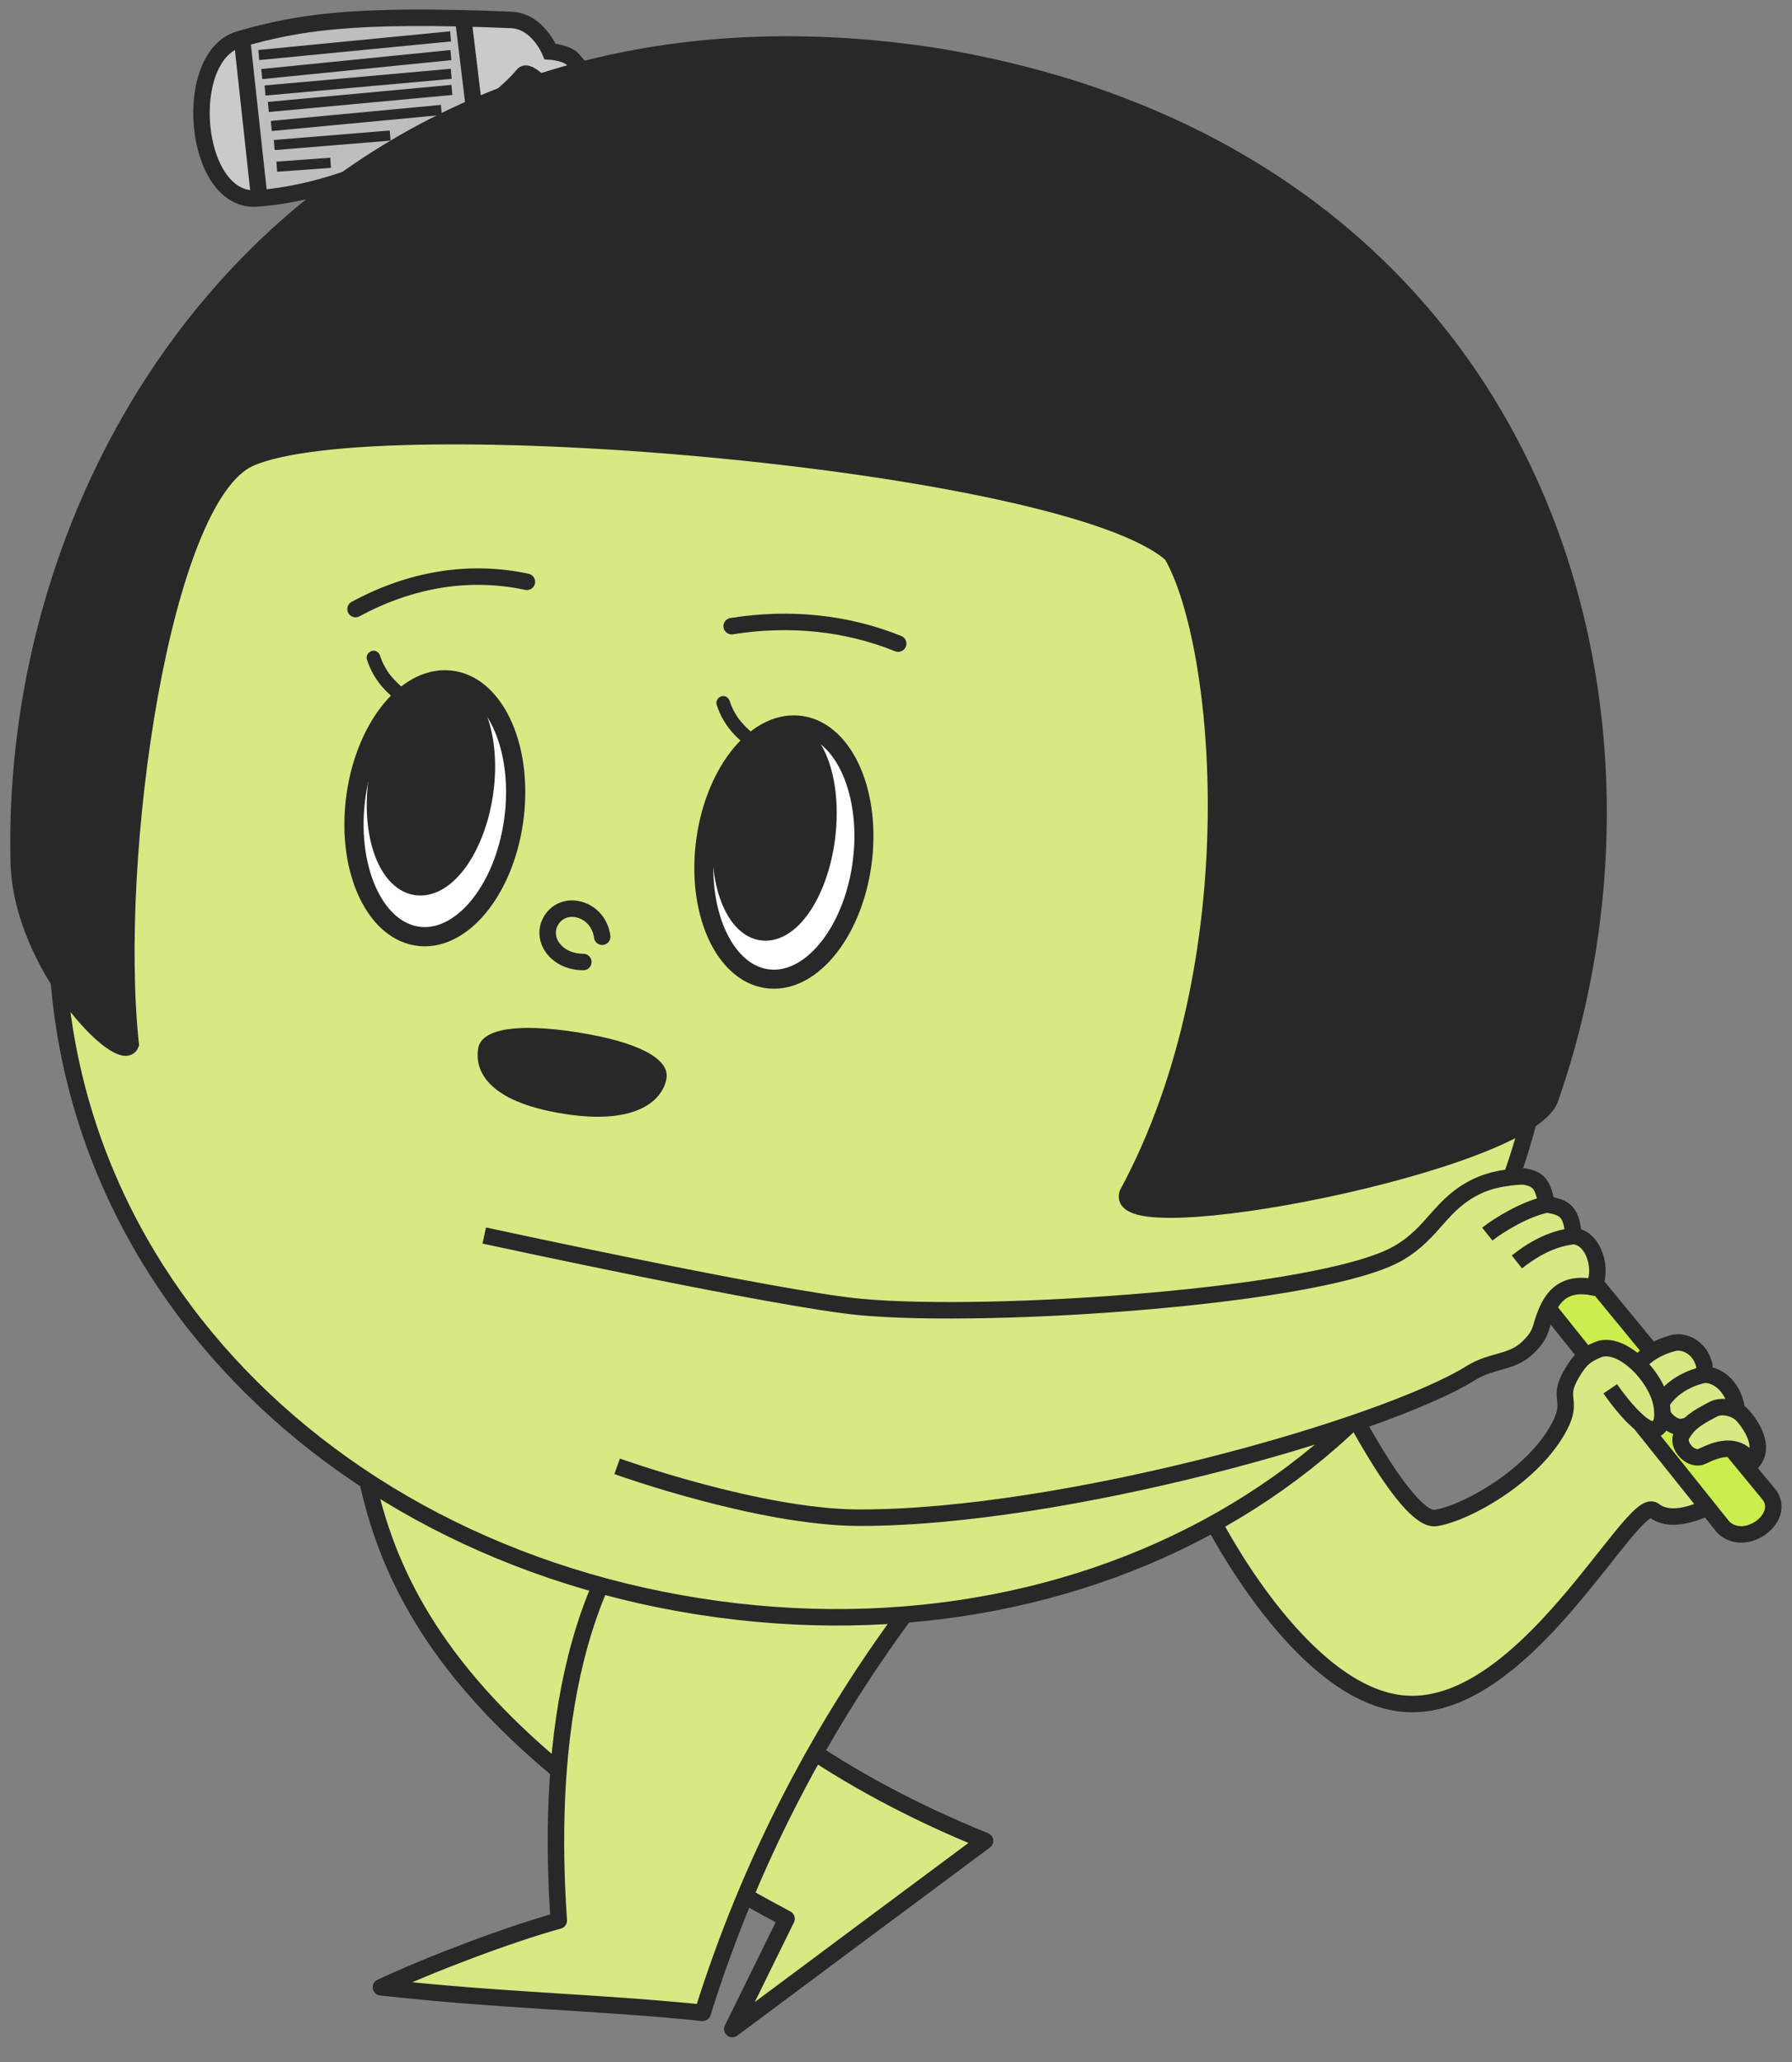 <svg width="253" height="291" viewBox="0 0 253 291" fill="none" xmlns="http://www.w3.org/2000/svg">
<rect x="0" y="0" width="253" height="291" fill="#808080" stroke="none"/>
<g clip-path="url(#clip0_6474_57099)">
<path d="M191.556 200.715L171.811 214.683L171.918 216.037L183.25 231.767L192.866 239.591L201.267 240.697L211.78 235.775L226.738 219.87L232.859 212.843L236.52 214.324L240.704 212.085L230.934 200.593L221.514 200.385L215.446 208.09L202.895 214.809L199.576 212.482L191.556 200.715Z" fill="#D9E882"/>
<path d="M171.232 214.612C171.232 214.612 183.438 238.673 197.781 240.351C215.062 242.373 230.454 210.739 233.504 213.126C237.697 216.409 246.559 209.254 246.559 209.254" stroke="#282828" stroke-width="2.325"/>
<path d="M73.862 10.555C75.277 8.815 83.824 21.22 83.824 21.22L88.414 17.651C88.414 17.651 84.199 12.227 80.907 8.424C80.026 7.406 77.662 7.264 77.662 7.264C77.662 7.264 75.929 2.968 72.195 2.813C49.711 1.879 42.011 3.176 33.806 5.536C25.602 7.897 27.218 28.066 35.886 28.021C35.886 28.021 43.074 27.792 51.42 24.318C59.765 20.843 67.089 16.486 67.089 16.486C67.089 16.486 71.635 13.29 73.862 10.555Z" fill="#CACACA"/>
<path d="M65.435 17.483L66.07 3.554L48.656 2.719L34.453 6.373L36.95 28.533L51.811 24.424L65.435 17.483Z" fill="#BEBEBE"/>
<path d="M73.862 10.555C75.277 8.815 83.824 21.22 83.824 21.22L88.414 17.651C88.414 17.651 84.199 12.227 80.907 8.424C80.026 7.406 77.662 7.264 77.662 7.264C77.662 7.264 75.929 2.968 72.195 2.813C49.711 1.879 42.011 3.176 33.806 5.536C25.602 7.897 27.218 28.066 35.886 28.021C35.886 28.021 43.074 27.792 51.42 24.318C59.765 20.843 67.089 16.486 67.089 16.486C67.089 16.486 71.635 13.29 73.862 10.555Z" stroke="#282828" stroke-width="2.325"/>
<path d="M39.074 23.523L46.677 22.969" stroke="#282828" stroke-width="1.43"/>
<path d="M38.715 20.467L55.08 19.127" stroke="#282828" stroke-width="1.43"/>
<path d="M38.301 17.775L62.315 15.51" stroke="#282828" stroke-width="1.43"/>
<path d="M37.887 15.092L63.802 12.688" stroke="#282828" stroke-width="1.43"/>
<path d="M37.418 12.771L63.704 10.414" stroke="#282828" stroke-width="1.43"/>
<path d="M36.953 10.453L63.657 7.772" stroke="#282828" stroke-width="1.43"/>
<path d="M36.535 7.766L63.61 5.131" stroke="#282828" stroke-width="1.43"/>
<path d="M65.411 2.719L67.076 16.488" stroke="#282828" stroke-width="2.325"/>
<path d="M34.175 5.584L36.626 28.115" stroke="#282828" stroke-width="2.325"/>
<path d="M88.403 17.649L83.814 21.206L215.3 179.457C218.313 182.471 221.597 178.469 219.372 175.177L88.403 17.649Z" fill="#B0D2EB" stroke="#282828" stroke-width="2.325"/>
<path d="M213.58 166.922L208.108 171.51L243.283 215.467C246.295 218.482 252.091 214.311 249.867 211.019L213.58 166.922Z" fill="#CCED4E" stroke="#282828" stroke-width="2.325"/>
<path d="M49.252 189.486C51.83 210.651 49.842 238.238 111.048 270.738C108.499 275.922 105.937 281.122 103.388 286.306C115.272 277.452 127.169 268.588 139.07 259.751C97.442 242.904 79.476 215.224 81.86 197.997" fill="#D9E882"/>
<path d="M49.252 189.486C51.83 210.651 49.842 238.238 111.048 270.738C108.499 275.922 105.937 281.122 103.388 286.306C115.272 277.452 127.169 268.588 139.07 259.751C97.442 242.904 79.476 215.224 81.86 197.997" stroke="#282828" stroke-width="2.325" stroke-miterlimit="10" stroke-linejoin="round"/>
<path d="M96.778 206.917C79.658 221.642 77.35 248.526 78.89 270.996C71.873 272.947 61.053 277.008 53.778 280.404C70.712 282.295 84.079 282.468 99.203 284.008C105.773 262.998 115.969 243.234 129.422 225.569" fill="#D9E882"/>
<path d="M96.778 206.917C79.658 221.642 77.35 248.526 78.89 270.996C71.873 272.947 61.053 277.008 53.778 280.404C70.712 282.295 84.079 282.468 99.203 284.008C105.773 262.998 115.969 243.234 129.422 225.569" stroke="#282828" stroke-width="2.325" stroke-miterlimit="10" stroke-linejoin="round"/>
<path d="M217.762 148.762C209.057 204.226 156.271 235.709 98.67 226.668C41.07 217.627 0.474 171.486 9.18 116.023C17.886 60.559 72.604 16.765 130.204 25.806C187.805 34.847 226.475 93.294 217.769 148.757L217.762 148.762Z" fill="#D9E882" stroke="#282828" stroke-width="2.325" stroke-miterlimit="10"/>
<path d="M67.502 147.963C67.061 150.768 68.398 155.402 79.682 157.173C90.321 158.843 93.659 154.937 94.099 152.138C94.538 149.338 89.94 146.982 81.49 145.656C73.039 144.329 67.942 145.158 67.502 147.963Z" fill="#282828"/>
<path d="M132.664 8.019C132.664 8.019 132.664 8.019 131.818 7.886C131.397 7.82 130.971 7.753 130.971 7.753C47.479 -4.382 1.201 60.494 2.646 121.655C2.991 136.248 17.138 150.583 18.454 147.361C15.61 120.817 22.842 70.198 35.25 64.675C53.232 56.663 150.682 65.032 165.416 78.23C172.657 90.633 176.919 135.581 159.18 168.429C156.782 175.599 215.698 164.135 218.868 155.026C238.997 97.251 215.852 22.046 132.664 8.019Z" fill="#282828" stroke="#282828" stroke-width="2.325" stroke-miterlimit="10"/>
<path d="M103.303 88.352C111.51 87.041 119.556 87.888 126.807 90.815" stroke="#282828" stroke-width="2.325" stroke-miterlimit="10" stroke-linecap="round"/>
<path d="M50.197 85.943C58.068 81.688 66.346 80.373 74.389 82.095" stroke="#282828" stroke-width="2.325" stroke-miterlimit="10" stroke-linecap="round"/>
<path d="M85.018 132.173C84.519 128.3 79.971 126.947 78.023 129.562C76.098 132.145 78.303 135.732 82.355 135.741" stroke="#282828" stroke-width="2.325" stroke-linecap="round" stroke-linejoin="round"/>
<path d="M236.351 189.481C237.672 189.16 239.976 190 240.618 192.643C241.102 194.635 236.135 197.231 234.152 197.712C232.593 198.091 229.801 194.689 230.635 193.319C231.636 191.676 233.614 190.146 236.351 189.481Z" fill="#D9E882" stroke="#282828" stroke-width="2.325"/>
<path d="M240.334 194.033C241.656 193.712 244.273 194.859 245.077 198.163C245.561 200.154 239.568 200.838 237.586 201.32C236.027 201.698 233.784 199.242 234.619 197.872C235.619 196.229 237.597 194.698 240.334 194.033Z" fill="#D9E882" stroke="#282828" stroke-width="2.325"/>
<path d="M241.886 198.841C243.088 198.21 244.982 198.656 245.922 199.609C246.597 200.295 249.621 203.939 247.321 206.384C244.898 202.604 240.832 205.395 240.027 205.591C238.468 205.97 236.634 203.767 237.468 202.397C238.469 200.754 239.403 200.144 241.886 198.841Z" fill="#D9E882" stroke="#282828" stroke-width="2.325"/>
<path d="M220.954 194.631L220.927 201.175L226.942 206.559L230.522 200.142L233.164 202.522L234.806 200.893L233.867 195.924L229.093 190.715L226.217 190.534L220.954 194.631Z" fill="#D9E882"/>
<path d="M188.591 194.882C188.591 194.882 198.354 214.903 202.729 214.19C207.105 213.477 216.594 208.175 220.215 201.194C222.191 197.385 219.718 197.469 221.914 193.783C222.988 191.979 223.697 191.205 225.647 190.426C228.996 189.088 234.275 194.552 234.663 198.733C234.795 200.156 234.629 200.77 234.234 201.286C232.507 203.543 227.342 195.963 227.342 195.963" stroke="#282828" stroke-width="2.325"/>
<path d="M137.562 182.737C125.97 181.664 52.919 171.401 52.919 171.401L71.68 203.969C71.68 203.969 110.269 212.198 124.358 212.237C153.026 212.316 195.258 201.448 207.684 193.737C210.753 191.832 213.472 192.391 215.829 190.042C217.824 188.053 217.363 187.415 218.327 185.161C219.291 182.907 220.884 180.835 224.961 181.64C226.328 179.507 225.444 175.448 222.381 175.203C222.131 171.711 221.936 170.953 219.438 170.552C218.837 168.628 216.118 166.313 213.321 165.922C213.321 165.922 208.71 167.389 205.593 169.715C200.869 173.239 202.528 173.893 197.423 176.837C186.803 182.962 156.156 184.459 137.562 182.737Z" fill="#D9E882"/>
<path d="M68.369 174.333C68.369 174.333 109.872 183.344 121.465 184.418C140.059 186.14 186.791 182.958 197.411 176.833C202.516 173.889 203.33 169.801 208.676 167.321C211.587 165.97 215.113 165.993 215.113 165.993C217.91 166.384 217.824 168.03 218.425 169.954M218.425 169.954C220.924 170.355 221.894 170.917 222.144 174.409M218.425 169.954C215.501 170.472 211.583 172.851 209.983 174.138M222.144 174.409C225.206 174.653 226.317 179.503 224.95 181.636C220.872 180.831 219.279 182.903 218.315 185.157C217.351 187.411 217.812 188.049 215.817 190.038C213.461 192.387 210.741 191.828 207.672 193.733C195.246 201.444 149.901 214.227 121.232 214.148C107.144 214.109 87.13 206.901 87.13 206.901M222.144 174.409C219.62 174.719 217.108 175.731 214.163 178.061" stroke="#282828" stroke-width="2.325"/>
<path d="M72.626 114.967C73.732 104.97 69.601 96.457 63.397 95.947C57.194 95.436 51.267 103.126 50.155 113.125C49.047 123.116 53.18 131.634 59.383 132.145C65.587 132.656 71.514 124.966 72.626 114.967Z" fill="white" stroke="#282828" stroke-width="2.713" stroke-linejoin="round"/>
<path d="M68.515 109.402C68.894 101.638 65.766 96.004 61.529 96.818C57.293 97.631 53.547 104.583 53.167 112.347C52.788 120.111 55.915 125.738 60.152 124.924C64.388 124.111 68.135 117.159 68.514 109.395L68.515 109.402Z" fill="#282828" stroke="#282828" stroke-width="2.713" stroke-linejoin="round"/>
<path d="M51.792 93.007C52.305 94.698 53.239 96.206 54.472 97.468C54.911 97.915 55.38 98.316 55.871 98.705C56.01 98.819 56.153 98.924 56.296 99.03C56.384 99.096 56.536 99.272 56.255 98.993C56.366 99.106 56.226 98.954 56.17 98.854C56.407 99.315 57.022 99.491 57.481 99.247C57.94 99.003 58.112 98.402 57.873 97.935C57.706 97.611 57.337 97.412 57.062 97.191C56.982 97.13 56.901 97.063 56.821 97.002C56.97 97.133 56.644 96.864 56.821 97.002C56.779 96.965 56.732 96.93 56.69 96.893C56.468 96.7 56.244 96.501 56.037 96.29C55.791 96.05 55.554 95.794 55.328 95.529C55.219 95.402 55.117 95.274 55.014 95.139C54.994 95.111 54.784 94.829 54.901 94.993C54.851 94.919 54.801 94.844 54.751 94.77C54.528 94.432 54.323 94.083 54.141 93.722C53.907 93.248 53.821 93.016 53.678 92.567C53.534 92.085 53.049 91.695 52.521 91.842C52.043 91.972 51.638 92.481 51.796 92.999L51.792 93.007Z" fill="#282828"/>
<path d="M121.795 121.136C122.89 111.238 118.8 102.81 112.657 102.304C106.515 101.798 100.647 109.412 99.546 119.312C98.449 129.204 102.541 137.638 108.683 138.144C114.826 138.65 120.693 131.036 121.795 121.136Z" fill="white" stroke="#282828" stroke-width="2.686" stroke-linejoin="round"/>
<path d="M116.769 115.737C117.061 107.907 113.975 102.191 109.877 102.971C105.779 103.751 102.215 110.73 101.923 118.561C101.63 126.391 104.715 132.1 108.813 131.32C112.911 130.54 116.475 123.561 116.767 115.73L116.769 115.737Z" fill="#282828" stroke="#282828" stroke-width="2.686" stroke-linejoin="round"/>
<path d="M101.168 99.392C101.677 101.066 102.601 102.56 103.822 103.809C104.257 104.252 104.721 104.649 105.208 105.034C105.345 105.146 105.486 105.251 105.628 105.356C105.715 105.421 105.866 105.595 105.587 105.319C105.698 105.431 105.559 105.28 105.503 105.182C105.739 105.637 106.347 105.812 106.802 105.57C107.256 105.329 107.427 104.734 107.19 104.272C107.025 103.95 106.659 103.753 106.387 103.534C106.308 103.474 106.227 103.408 106.148 103.347C106.295 103.477 105.973 103.211 106.148 103.347C106.107 103.311 106.06 103.276 106.019 103.24C105.798 103.049 105.576 102.851 105.372 102.643C105.128 102.405 104.893 102.152 104.67 101.889C104.562 101.763 104.461 101.636 104.359 101.503C104.339 101.475 104.131 101.196 104.247 101.359C104.198 101.285 104.148 101.211 104.098 101.138C103.878 100.803 103.674 100.457 103.494 100.1C103.262 99.63 103.177 99.401 103.036 98.957C102.894 98.48 102.413 98.093 101.891 98.239C101.417 98.367 101.016 98.871 101.173 99.384L101.168 99.392Z" fill="#282828"/>
</g>
<defs>
<clipPath id="clip0_6474_57099">
<rect width="253" height="291" fill="white"/>
</clipPath>
</defs>
</svg>
